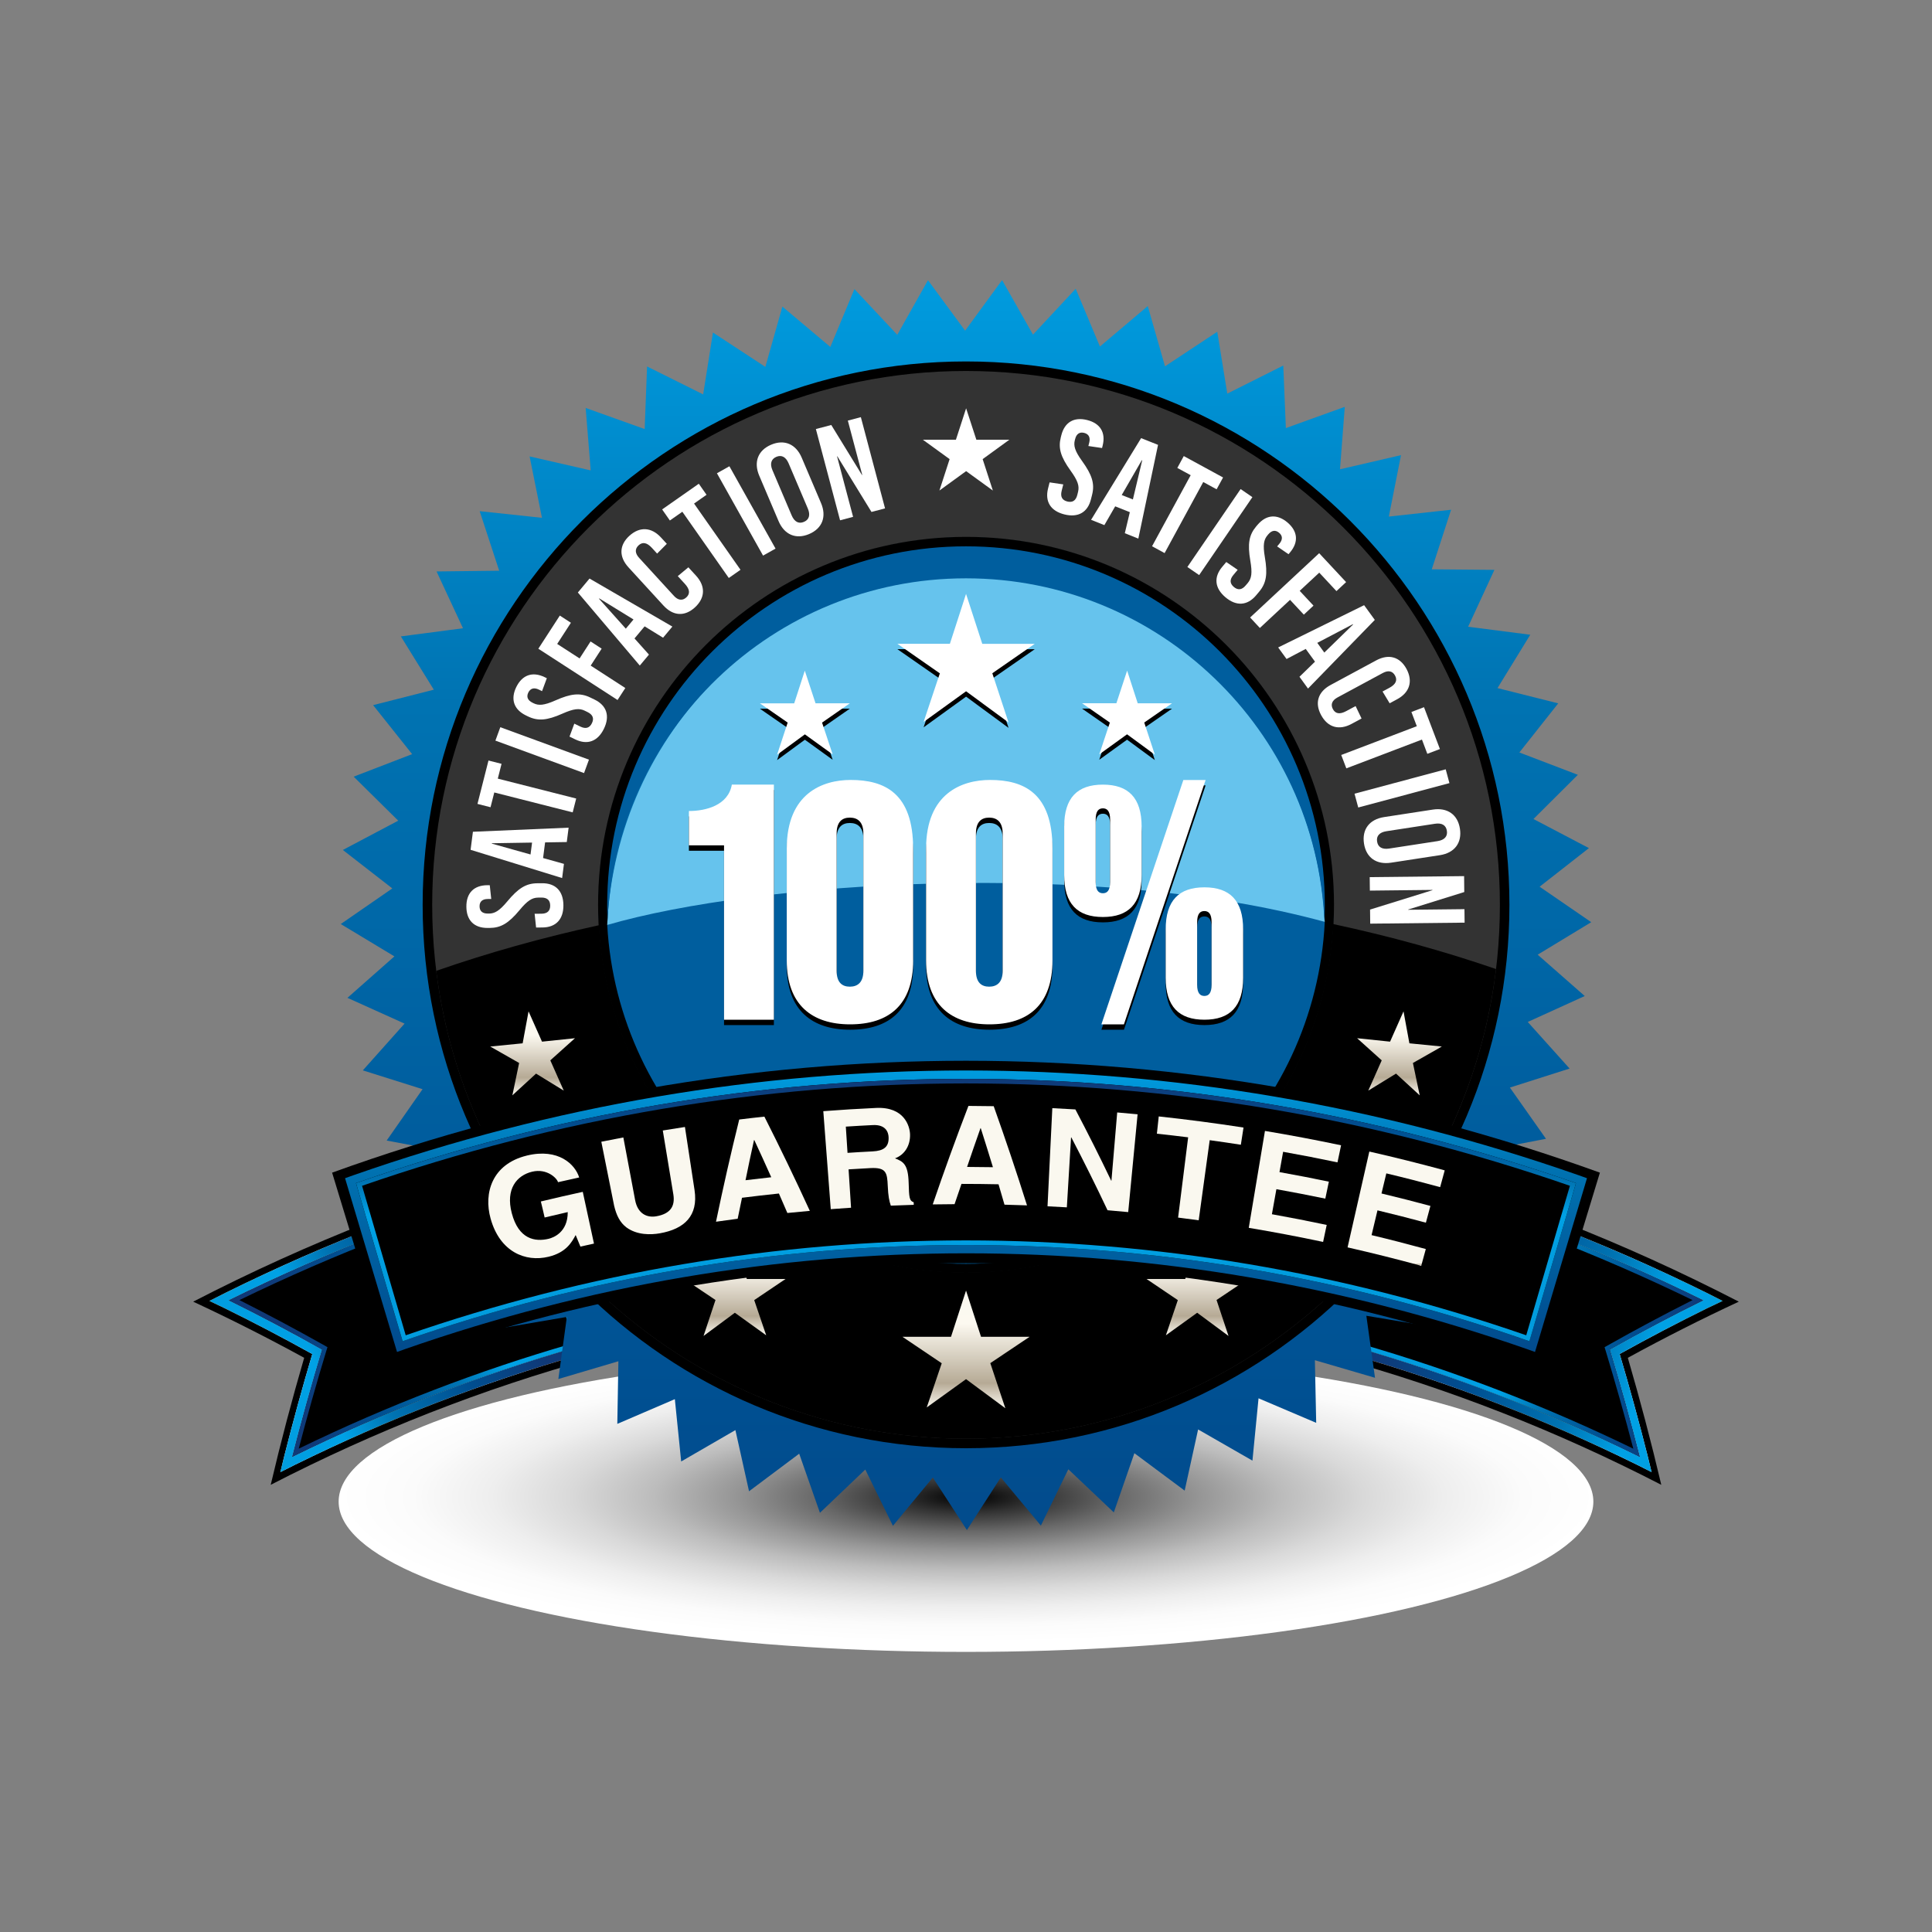 <svg xmlns="http://www.w3.org/2000/svg" xmlns:xlink="http://www.w3.org/1999/xlink" id="Layer_1" x="0px" y="0px" viewBox="0 0 5000 5000" style="enable-background:new 0 0 5000 5000;" xml:space="preserve"><rect x="0" y="0" width="5000" height="5000" fill="#808080" stroke="none"/><style type="text/css">	.st0{fill:url(#Shadow_1_);}	.st1{fill:url(#XMLID_2_);}	.st2{fill:url(#XMLID_3_);}	.st3{fill:url(#XMLID_4_);}	.st4{fill:url(#XMLID_5_);}	.st5{fill:url(#XMLID_6_);}	.st6{fill:url(#XMLID_7_);}	.st7{fill:url(#XMLID_8_);}	.st8{fill:#333333;}	.st9{fill:#FFFFFF;}	.st10{fill:url(#SVGID_1_);}	.st11{fill:#66C3ED;}	.st12{fill:#005E9E;}	.st13{fill:url(#XMLID_9_);}	.st14{fill:url(#XMLID_10_);}	.st15{fill:url(#XMLID_11_);}	.st16{fill:url(#XMLID_12_);}	.st17{fill:url(#XMLID_13_);}	.st18{fill:url(#XMLID_14_);}	.st19{fill:url(#XMLID_15_);}	.st20{fill:url(#SVGID_2_);}	.st21{fill:url(#SVGID_3_);}	.st22{fill:url(#SVGID_4_);}	.st23{fill:url(#SVGID_5_);}	.st24{fill:url(#SVGID_6_);}	.st25{fill:url(#SVGID_7_);}	.st26{fill:url(#SVGID_8_);}	.st27{fill:url(#SVGID_9_);}	.st28{fill:url(#SVGID_10_);}</style><g id="_x30_1">	<g>					<radialGradient id="Shadow_1_" cx="2543.746" cy="32800.734" r="714.773" gradientTransform="matrix(2.282 0 0 0.526 -3300.377 -13379.033)" gradientUnits="userSpaceOnUse">			<stop offset="0" style="stop-color:#000000"></stop>			<stop offset="0.107" style="stop-color:#323232"></stop>			<stop offset="0.237" style="stop-color:#686868"></stop>			<stop offset="0.369" style="stop-color:#969696"></stop>			<stop offset="0.499" style="stop-color:#BCBCBC"></stop>			<stop offset="0.629" style="stop-color:#D9D9D9"></stop>			<stop offset="0.756" style="stop-color:#EEEEEE"></stop>			<stop offset="0.881" style="stop-color:#FBFBFB"></stop>			<stop offset="1" style="stop-color:#FFFFFF"></stop>		</radialGradient>		<ellipse id="Shadow" class="st0" cx="2500" cy="3886.2" rx="1623.6" ry="388.9"></ellipse>		<g id="Ribbon_Bottom_7_">			<g id="LEFT_LOW_RIBBON_1_">				<path id="XMLID_2934_" d="M700.6,3842.7c270-139.3,549.1-248.7,838-328.3c-37-169.7-73.9-339.5-110.9-509.2     c-319.7,88-629,209.2-927.7,363.5c97.1,45.2,192.8,93.6,287.2,145.3C755.5,3622.7,726.6,3732.1,700.6,3842.7z"></path>									<linearGradient id="XMLID_2_" gradientUnits="userSpaceOnUse" x1="4201.655" y1="3418.71" x2="5178.262" y2="3418.71" gradientTransform="matrix(-1 0 0 1 5720.145 0)">					<stop offset="0" style="stop-color:#F89923"></stop>					<stop offset="0.25" style="stop-color:#FFFFFF"></stop>					<stop offset="0.5" style="stop-color:#F89923"></stop>					<stop offset="0.75" style="stop-color:#FFFFFF"></stop>					<stop offset="1" style="stop-color:#F89923"></stop>				</linearGradient>				<path id="XMLID_2931_" class="st1" d="M592,3365.2c260.6-128.5,528.7-232.1,804.9-310.8c32.5,143.8,64.9,287.5,97.4,431.3     c-253.3,72.3-499,167.2-738.2,285c23.8-93.4,49.6-185.9,77.4-277.9C753.8,3448,673.5,3405.5,592,3365.2L592,3365.2z      M541.9,3366.8c15.6,7.4,23.4,11.1,39,18.6c76.7,37.6,152.4,77.2,227.3,118.8c-25.7,86.7-49.6,173.8-71.9,261.7     c-4.4,17.6-6.5,26.4-10.7,44c15.3-7.9,23-11.7,38.4-19.4c238.1-117.2,482.7-211.7,734.9-283.7c7.8-2.2,11.7-3.3,19.6-5.4     c-1.9-8.4-2.8-12.6-4.7-21c-31.9-143.9-63.7-287.8-95.6-431.7c-1.9-8.4-2.8-12.6-4.7-21c-8.6,2.4-12.9,3.5-21.5,5.9     c-277.3,79-546.5,183-808.1,312C567.1,3353.9,558.7,3358.2,541.9,3366.8L541.9,3366.8z"></path>				<linearGradient id="XMLID_3_" gradientUnits="userSpaceOnUse" x1="1401.776" y1="3275.662" x2="598.702" y2="3595.039">					<stop offset="9.158420e-02" style="stop-color:#103977"></stop>					<stop offset="0.339" style="stop-color:#004F91"></stop>					<stop offset="0.577" style="stop-color:#0073B2"></stop>					<stop offset="0.74" style="stop-color:#00A1E5"></stop>					<stop offset="1" style="stop-color:#019CDE"></stop>				</linearGradient>				<path id="XMLID_2928_" class="st2" d="M592,3365.2c260.6-128.5,528.7-232.1,804.9-310.8c32.5,143.8,64.9,287.5,97.4,431.3     c-253.3,72.3-499,167.2-738.2,285c23.8-93.4,49.6-185.9,77.4-277.9C753.8,3448,673.5,3405.5,592,3365.2L592,3365.2z      M541.9,3366.8c15.6,7.4,23.4,11.1,39,18.6c76.7,37.6,152.4,77.2,227.3,118.8c-25.7,86.7-49.6,173.8-71.9,261.7     c-4.4,17.6-6.5,26.4-10.7,44c15.3-7.9,23-11.7,38.4-19.4c238.1-117.2,482.7-211.7,734.9-283.7c7.8-2.2,11.7-3.3,19.6-5.4     c-1.9-8.4-2.8-12.6-4.7-21c-31.9-143.9-63.7-287.8-95.6-431.7c-1.9-8.4-2.8-12.6-4.7-21c-8.6,2.4-12.9,3.5-21.5,5.9     c-277.3,79-546.5,183-808.1,312C567.1,3353.9,558.7,3358.2,541.9,3366.8L541.9,3366.8z"></path>				<linearGradient id="XMLID_4_" gradientUnits="userSpaceOnUse" x1="652.724" y1="3517.06" x2="1492.828" y2="3309.927">					<stop offset="9.158420e-02" style="stop-color:#103977"></stop>					<stop offset="0.339" style="stop-color:#004F91"></stop>					<stop offset="0.577" style="stop-color:#0073B2"></stop>					<stop offset="0.74" style="stop-color:#00A1E5"></stop>					<stop offset="1" style="stop-color:#019CDE"></stop>				</linearGradient>				<path id="XMLID_2925_" class="st3" d="M619.6,3364.6c249.1-121.1,504.9-219.5,768.1-295.3c31,135.9,62,271.9,93.1,407.8     c-242.5,69.9-478.1,160.5-707.7,272c22.2-85.1,46-169.4,71.5-253.4c1.1-3.7,1.7-5.5,2.9-9.2c-3.1-1.8-4.7-2.7-7.8-4.5     C767,3441.1,693.7,3402,619.6,3364.6L619.6,3364.6z M592,3365.2c81.5,40.3,161.9,82.8,241.4,127.6     c-27.8,92-53.6,184.5-77.4,277.9c239.1-117.7,484.9-212.7,738.2-285c-32.5-143.8-64.9-287.5-97.4-431.3     C1120.7,3133.2,852.6,3236.7,592,3365.2L592,3365.2z"></path>			</g>			<g id="RIGHT_LOW_RIBBON_1_">				<path id="XMLID_2924_" d="M4299.4,3842.7c-270-139.3-549.1-248.7-838-328.3c37-169.7,73.9-339.5,110.9-509.2     c319.7,88,629,209.2,927.7,363.5c-97.1,45.2-192.8,93.6-287.2,145.3C4244.5,3622.7,4273.4,3732.1,4299.4,3842.7z"></path>				<linearGradient id="XMLID_5_" gradientUnits="userSpaceOnUse" x1="3481.511" y1="3418.71" x2="4458.118" y2="3418.71">					<stop offset="0" style="stop-color:#F89923"></stop>					<stop offset="0.25" style="stop-color:#FFFFFF"></stop>					<stop offset="0.5" style="stop-color:#F89923"></stop>					<stop offset="0.75" style="stop-color:#FFFFFF"></stop>					<stop offset="1" style="stop-color:#F89923"></stop>				</linearGradient>				<path id="XMLID_2826_" class="st4" d="M4408,3365.2c-81.5,40.3-161.9,82.8-241.4,127.6c27.8,92,53.6,184.5,77.4,277.9     c-239.1-117.7-484.9-212.7-738.2-285c32.5-143.8,64.9-287.5,97.4-431.3C3879.3,3133.2,4147.4,3236.7,4408,3365.2L4408,3365.2z      M4458.1,3366.8c-16.8-8.6-25.2-12.9-42.1-21.3c-261.6-129-530.8-233-808.1-312c-8.6-2.4-12.9-3.6-21.5-5.9     c-1.9,8.4-2.8,12.6-4.7,21c-31.9,143.9-63.7,287.8-95.6,431.7c-1.9,8.4-2.8,12.6-4.7,21c7.8,2.1,11.7,3.2,19.6,5.4     c252.2,72,496.9,166.5,734.9,283.7c15.4,7.7,23.1,11.6,38.4,19.4c-4.2-17.6-6.4-26.4-10.7-44c-22.2-87.9-46.2-175-71.9-261.7     c75-41.6,150.7-81.2,227.3-118.8C4434.7,3377.9,4442.5,3374.2,4458.1,3366.8L4458.1,3366.8z"></path>				<linearGradient id="XMLID_6_" gradientUnits="userSpaceOnUse" x1="3525.055" y1="3288.056" x2="4528.321" y2="3607.435">					<stop offset="9.158420e-02" style="stop-color:#103977"></stop>					<stop offset="0.339" style="stop-color:#004F91"></stop>					<stop offset="0.577" style="stop-color:#0073B2"></stop>					<stop offset="0.74" style="stop-color:#00A1E5"></stop>					<stop offset="1" style="stop-color:#019CDE"></stop>				</linearGradient>				<path id="XMLID_2823_" class="st5" d="M4408,3365.2c-81.5,40.3-161.9,82.8-241.4,127.6c27.8,92,53.6,184.5,77.4,277.9     c-239.1-117.7-484.9-212.7-738.2-285c32.5-143.8,64.9-287.5,97.4-431.3C3879.3,3133.2,4147.4,3236.7,4408,3365.2L4408,3365.2z      M4458.1,3366.8c-16.8-8.6-25.2-12.9-42.1-21.3c-261.6-129-530.8-233-808.1-312c-8.6-2.4-12.9-3.6-21.5-5.9     c-1.9,8.4-2.8,12.6-4.7,21c-31.9,143.9-63.7,287.8-95.6,431.7c-1.9,8.4-2.8,12.6-4.7,21c7.8,2.1,11.7,3.2,19.6,5.4     c252.2,72,496.9,166.5,734.9,283.7c15.4,7.7,23.1,11.6,38.4,19.4c-4.2-17.6-6.4-26.4-10.7-44c-22.2-87.9-46.2-175-71.9-261.7     c75-41.6,150.7-81.2,227.3-118.8C4434.7,3377.9,4442.5,3374.2,4458.1,3366.8L4458.1,3366.8z"></path>				<linearGradient id="XMLID_7_" gradientUnits="userSpaceOnUse" x1="4432.422" y1="3541.64" x2="3750.273" y2="3368.644">					<stop offset="9.158420e-02" style="stop-color:#103977"></stop>					<stop offset="0.339" style="stop-color:#004F91"></stop>					<stop offset="0.577" style="stop-color:#0073B2"></stop>					<stop offset="0.74" style="stop-color:#00A1E5"></stop>					<stop offset="1" style="stop-color:#019CDE"></stop>				</linearGradient>				<path id="XMLID_2720_" class="st6" d="M4380.4,3364.6c-74.2,37.4-147.4,76.5-220,117.5c-3.1,1.8-4.7,2.7-7.8,4.5     c1.1,3.7,1.7,5.5,2.9,9.2c25.4,83.9,49.2,168.3,71.5,253.4c-229.6-111.5-465.2-202.1-707.7-272c31-135.9,62-271.9,93.1-407.8     C3875.5,3145.2,4131.3,3243.5,4380.4,3364.6L4380.4,3364.6z M4408,3365.2c-260.6-128.5-528.7-232.1-804.9-310.8     c-32.5,143.8-64.9,287.5-97.4,431.3c253.3,72.3,499,167.2,738.2,285c-23.8-93.4-49.6-185.9-77.4-277.9     C4246.2,3448,4326.5,3405.5,4408,3365.2L4408,3365.2z"></path>			</g>		</g>		<g id="Badge_8_">			<g>				<linearGradient id="XMLID_8_" gradientUnits="userSpaceOnUse" x1="2500" y1="6239.585" x2="2500" y2="-1415.873">					<stop offset="9.158420e-02" style="stop-color:#103977"></stop>					<stop offset="0.339" style="stop-color:#004F91"></stop>					<stop offset="0.577" style="stop-color:#0073B2"></stop>					<stop offset="0.74" style="stop-color:#00A1E5"></stop>					<stop offset="1" style="stop-color:#019CDE"></stop>				</linearGradient>				<polygon id="XMLID_3030_" class="st7" points="2590.1,3823.5 2502.3,3959.8 2414.1,3823.8 2310.9,3948.8 2239.4,3803.2      2122,3915.1 2068.3,3762.2 1938.5,3859.4 1903.2,3701.1 1762.9,3782.3 1746.5,3621 1597.6,3685 1600.4,3522.9 1445,3568.9      1467,3408.2 1307.1,3435.5 1348,3278.6 1186.1,3286.7 1245.2,3135.8 1083.5,3124.7 1160,2981.8 1000.7,2951.7 1093.6,2818.8      939,2770.1 1047,2649.1 899.2,2582.4 1020.7,2475.1 881.9,2391.4 1015.3,2299.2 887.3,2199.7 1030.6,2123.9 915.3,2010      1066.6,1951.7 965.6,1824.9 1122.7,1784.9 1037.4,1647 1198.2,1625.9 1129.8,1478.9 1291.9,1477 1241.4,1322.9 1402.6,1340.1      1370.6,1181.2 1528.7,1217.4 1515.7,1055.8 1668.4,1110.4 1674.6,948.4 1819.8,1020.7 1845.1,860.6 1980.7,949.5 2024.8,793.5      2148.9,897.9 2211.2,748.2 2322.1,866.5 2401.6,725.2 2497.7,855.8 2593.4,724.9 2673.4,866 2783.9,747.3 2846.6,896.8      2970.4,792.1 3015,948 3150.3,858.6 3176.2,1018.7 3321.1,946 3327.8,1107.9 3480.3,1052.9 3467.9,1214.5 3625.8,1177.9      3594.3,1336.9 3755.4,1319.2 3705.4,1473.4 3867.5,1474.8 3799.5,1622 3960.3,1642.7 3875.5,1780.8 4032.7,1820.3      3932.1,1947.4 4083.5,2005.2 3968.6,2119.6 4112.1,2194.9 3984.5,2294.8 4118.1,2386.6 3979.5,2470.7 4101.3,2577.7      3953.8,2644.8 4062.1,2765.4 3907.6,2814.6 4001,2947.2 3841.8,2977.8 3918.7,3120.5 3757,3132 3816.6,3282.8 3654.6,3275.2      3696,3431.9 3536.1,3405.2 3558.5,3565.7 3402.9,3520.2 3406.3,3682.3 3257.1,3618.8 3241.3,3780.1 3100.7,3699.4      3065.9,3857.7 2935.8,3760.9 2882.5,3914 2764.8,3802.5 2693.8,3948.2     "></polygon>				<g id="XMLID_3029_">					<path d="M2500.1,3748c-775.4,0-1406.3-630.8-1406.3-1406.3c0-775.4,630.8-1406.3,1406.3-1406.3s1406.3,630.8,1406.3,1406.3      C3906.3,3117.2,3275.5,3748,2500.1,3748z M2500.1,963.1c-760.2,0-1378.7,618.5-1378.7,1378.7s618.5,1378.7,1378.7,1378.7      s1378.7-618.5,1378.7-1378.7S3260.3,963.1,2500.1,963.1z"></path>				</g>				<path class="st8" d="M2500.1,3723.3c-761.8,0-1381.6-619.8-1381.6-1381.6c0-761.8,619.8-1381.6,1381.6-1381.6     c761.8,0,1381.6,619.8,1381.6,1381.6C3881.7,3103.6,3261.9,3723.3,2500.1,3723.3z M2500.1,1390.6     c-524.5,0-951.1,426.7-951.1,951.1s426.7,951.1,951.1,951.1s951.1-426.7,951.1-951.1S3024.5,1390.6,2500.1,1390.6z"></path>				<polygon class="st9" points="2500.3,1056.7 2526.8,1138 2612.2,1138 2543.1,1188.2 2569.5,1269.5 2500.3,1219.3 2431.2,1269.5      2457.6,1188.2 2388.4,1138 2473.9,1138     "></polygon>				<linearGradient id="SVGID_1_" gradientUnits="userSpaceOnUse" x1="2500.34" y1="3725.503" x2="2500.34" y2="2274.006">					<stop offset="6.188120e-02" style="stop-color:#000000"></stop>					<stop offset="1" style="stop-color:#000000"></stop>				</linearGradient>				<path class="st10" d="M3871.7,2507.9c-132.4-45.6-273.5-84.7-421.7-116.5c-25.9,501.5-442,901.5-949.9,901.5     c-506.8,0-922.3-398.5-949.7-898.5c-148.2,32.4-289.2,72-421.4,118.2c84.4,681.5,667.1,1210.8,1371.1,1210.8     C3205.7,3723.3,3789.3,3191.7,3871.7,2507.9z"></path>				<path id="XMLID_3026_" d="M2500.1,3294c-525.1,0-952.3-427.2-952.3-952.3c0-525.1,427.2-952.3,952.3-952.3     c525.1,0,952.3,427.2,952.3,952.3C3452.3,2866.8,3025.2,3294,2500.1,3294z M2500.1,1416.1c-510.4,0-925.6,415.2-925.6,925.6     c0,510.4,415.2,925.6,925.6,925.6c510.4,0,925.6-415.2,925.6-925.6C3425.7,1831.3,3010.5,1416.1,2500.1,1416.1z"></path>				<g>					<g id="XMLID_3023_">						<path id="XMLID_3025_" class="st11" d="M3428.5,2385.8c0,0.7-1856.9,11.1-1857.1,8c23.2-498.5,424.1-903.1,928.3-903.1       C3004,1490.8,3405.3,1887.4,3428.5,2385.8z"></path>						<path id="XMLID_3024_" class="st12" d="M3428.5,2385.8c-24.1,491.7-431.1,885.1-928.7,885.1c-495.3,0-900.9-388.6-928.3-877.1       C1957.6,2281.4,2832.6,2222.8,3428.5,2385.8z"></path>					</g>					<path id="XMLID_3022_" class="st12" d="M3428.6,2342.4c0,13.8-0.2,27.7-1.1,41.5c-21.3-493.7-428.5-887.2-927.6-887.2      c-498.9,0-906.1,393.6-927.6,887.2c-0.7-13.8-0.9-27.7-0.9-41.5c0-512.8,415.7-928.5,928.5-928.5      C3012.9,1413.9,3428.6,1829.6,3428.6,2342.4z"></path>				</g>				<g id="star_02_12_">					<linearGradient id="XMLID_9_" gradientUnits="userSpaceOnUse" x1="2500.076" y1="3644.498" x2="2500.076" y2="3339.995">						<stop offset="0" style="stop-color:#FAF8EF"></stop>						<stop offset="0.138" style="stop-color:#CFC6B6"></stop>						<stop offset="0.213" style="stop-color:#B6AA95"></stop>						<stop offset="0.363" style="stop-color:#CBC2B1"></stop>						<stop offset="0.719" style="stop-color:#FCF9F0"></stop>						<stop offset="1" style="stop-color:#FAF8EF"></stop>					</linearGradient>					<polygon id="XMLID_3021_" class="st13" points="2500.1,3340 2538.9,3459.6 2664.6,3459.6 2562.9,3527.8 2601.8,3644.5       2500.1,3569.2 2398.4,3642.4 2437.2,3528.1 2335.5,3459.6 2461.2,3459.6      "></polygon>					<linearGradient id="XMLID_10_" gradientUnits="userSpaceOnUse" x1="3098.334" y1="3457.423" x2="3098.334" y2="3214.741">						<stop offset="0" style="stop-color:#FAF8EF"></stop>						<stop offset="0.138" style="stop-color:#CFC6B6"></stop>						<stop offset="0.213" style="stop-color:#B6AA95"></stop>						<stop offset="0.363" style="stop-color:#CBC2B1"></stop>						<stop offset="0.719" style="stop-color:#FCF9F0"></stop>						<stop offset="1" style="stop-color:#FAF8EF"></stop>					</linearGradient>					<polygon id="XMLID_3020_" class="st14" points="3098.3,3214.7 3129.3,3310 3229.5,3310 3148.4,3364.4 3179.4,3457.4       3098.3,3397.4 3017.3,3455.7 3048.2,3364.7 2967.2,3310 3067.4,3310      "></polygon>											<linearGradient id="XMLID_11_" gradientUnits="userSpaceOnUse" x1="5568.708" y1="3457.423" x2="5568.708" y2="3214.741" gradientTransform="matrix(-1 0 0 1 7470.527 0)">						<stop offset="0" style="stop-color:#FAF8EF"></stop>						<stop offset="0.138" style="stop-color:#CFC6B6"></stop>						<stop offset="0.213" style="stop-color:#B6AA95"></stop>						<stop offset="0.363" style="stop-color:#CBC2B1"></stop>						<stop offset="0.719" style="stop-color:#FCF9F0"></stop>						<stop offset="1" style="stop-color:#FAF8EF"></stop>					</linearGradient>					<polygon id="XMLID_3019_" class="st15" points="1901.8,3214.7 1870.9,3310 1770.7,3310 1851.7,3364.4 1820.8,3457.4       1901.8,3397.4 1982.9,3455.7 1951.9,3364.7 2033,3310 1932.8,3310      "></polygon>					<linearGradient id="XMLID_12_" gradientUnits="userSpaceOnUse" x1="3621.832" y1="2834.736" x2="3621.832" y2="2617.412">						<stop offset="0" style="stop-color:#FAF8EF"></stop>						<stop offset="0.138" style="stop-color:#CFC6B6"></stop>						<stop offset="0.213" style="stop-color:#B6AA95"></stop>						<stop offset="0.363" style="stop-color:#CBC2B1"></stop>						<stop offset="0.719" style="stop-color:#FCF9F0"></stop>						<stop offset="1" style="stop-color:#FAF8EF"></stop>					</linearGradient>					<polygon id="XMLID_3018_" class="st16" points="3512.2,2686.9 3597.5,2695.8 3632.3,2617.4 3647.5,2700.1 3731.5,2708.4       3656.6,2751 3674.2,2834.7 3612.9,2778.5 3541.1,2822.5 3575.9,2744.2      "></polygon>					<linearGradient id="XMLID_13_" gradientUnits="userSpaceOnUse" x1="1378.32" y1="2834.736" x2="1378.32" y2="2617.412">						<stop offset="0" style="stop-color:#FAF8EF"></stop>						<stop offset="0.138" style="stop-color:#CFC6B6"></stop>						<stop offset="0.213" style="stop-color:#B6AA95"></stop>						<stop offset="0.363" style="stop-color:#CBC2B1"></stop>						<stop offset="0.719" style="stop-color:#FCF9F0"></stop>						<stop offset="1" style="stop-color:#FAF8EF"></stop>					</linearGradient>					<polygon id="XMLID_3017_" class="st17" points="1488,2686.9 1402.7,2695.8 1367.9,2617.4 1352.6,2700.1 1268.7,2708.4       1343.5,2751 1326,2834.7 1387.3,2778.5 1459,2822.5 1424.2,2744.2      "></polygon>				</g>				<g>					<path d="M2500.1,1550.9l42,129.2h135.9l-109.9,76.2l42,127.4l-109.9-80.8l-109.9,79.4l42-125.8l-109.9-76.5h135.9      L2500.1,1550.9z M2917,1749.5l27.4,84.5h88.8l-71.9,49.8l27.4,83.3l-71.9-52.8l-71.9,51.9l27.4-82.3l-71.9-50h88.8L2917,1749.5      z M2110.6,1834h88.8l-71.9,50l27.4,82.3l-71.9-51.9l-71.9,52.8l27.4-83.3l-71.9-49.8h88.8l27.4-84.5L2110.6,1834z"></path>					<path class="st9" d="M2500.1,1537l42,129.2h135.9l-109.9,76.2l42,127.4l-109.9-80.8l-109.9,79.4l42-125.8l-109.9-76.5h135.9      L2500.1,1537z M2917,1735.6l27.4,84.5h88.8l-71.9,49.8l27.4,83.3l-71.9-52.8l-71.9,51.9l27.4-82.3l-71.9-50h88.8L2917,1735.6z       M2110.6,1820.1h88.8l-71.9,50l27.4,82.3l-71.9-51.9l-71.9,52.8l27.4-83.3l-71.9-49.8h88.8l27.4-84.5L2110.6,1820.1z"></path>				</g>				<g>					<path id="XMLID_2966_" d="M1782.9,2112.8c43.5,0,101.8-14.5,111.1-68.4h108.8v608.5h-129v-451.2h-90.9V2112.8z M2363.3,2499.1      c0,116.2-63.7,165.8-163.2,165.8c-97.9,0-164-49.6-164-165.8v-288.9c0-143.6,93.2-177.8,165.5-177.8      c87.8,0,161.6,34.2,161.6,177.8V2499.1z M2234.4,2170.9c0-29.9-14.8-41-35-41c-20.2,0-34.2,11.1-34.2,41v355.5      c0,29.9,14,41,34.2,41c20.2,0,35-11.1,35-41V2170.9z M2723.8,2499.1c0,116.2-63.7,165.8-163.2,165.8      c-97.9,0-163.9-49.6-163.9-165.8v-288.9c0-143.6,93.2-177.8,165.5-177.8c87.8,0,161.6,34.2,161.6,177.8V2499.1z M2594.9,2170.9      c0-29.9-14.8-41-35-41c-20.2,0-34.2,11.1-34.2,41v355.5c0,29.9,14,41,34.2,41c20.2,0,35-11.1,35-41V2170.9z M2754.1,2153      c0-74.4,34.2-108.5,100.2-108.5c66,0,100.2,34.2,100.2,108.5v125.6c0,74.4-34.2,108.5-100.2,108.5      c-66,0-100.2-34.2-100.2-108.5V2153z M2873,2135c0-22.2-7.8-29.1-18.7-29.1c-10.9,0-18.7,6.8-18.7,29.1v161.5      c0,22.2,7.8,29.1,18.7,29.1c10.9,0,18.7-6.8,18.7-29.1V2135z M3120.1,2032.5l-211.3,632.4h-58.3l212.1-632.4H3120.1z       M3016.8,2418.8c0-74.3,34.2-108.5,100.2-108.5c66,0,100.2,34.2,100.2,108.5v125.6c0,74.3-34.2,108.5-100.2,108.5      c-66,0-100.2-34.2-100.2-108.5V2418.8z M3135.6,2400.8c0-22.2-7.8-29.1-18.7-29.1c-10.9,0-18.7,6.8-18.7,29.1v161.5      c0,22.2,7.8,29.1,18.7,29.1c10.9,0,18.7-6.8,18.7-29.1V2400.8z"></path>					<path id="XMLID_2936_" class="st9" d="M1782.9,2098.9c43.5,0,101.8-14.5,111.1-68.4h108.8V2639h-129v-451.2h-90.9V2098.9z       M2363.3,2485.2c0,116.2-63.7,165.8-163.2,165.8c-97.9,0-164-49.6-164-165.8v-288.9c0-143.6,93.2-177.8,165.5-177.8      c87.8,0,161.6,34.2,161.6,177.8V2485.2z M2234.4,2157c0-29.9-14.8-41-35-41c-20.2,0-34.2,11.1-34.2,41v355.5      c0,29.9,14,41,34.2,41c20.2,0,35-11.1,35-41V2157z M2723.8,2485.2c0,116.2-63.7,165.8-163.2,165.8      c-97.9,0-163.9-49.6-163.9-165.8v-288.9c0-143.6,93.2-177.8,165.5-177.8c87.8,0,161.6,34.2,161.6,177.8V2485.2z M2594.9,2157      c0-29.9-14.8-41-35-41c-20.2,0-34.2,11.1-34.2,41v355.5c0,29.9,14,41,34.2,41c20.2,0,35-11.1,35-41V2157z M2754.1,2139.1      c0-74.4,34.2-108.5,100.2-108.5c66,0,100.2,34.2,100.2,108.5v125.6c0,74.4-34.2,108.5-100.2,108.5      c-66,0-100.2-34.2-100.2-108.5V2139.1z M2873,2121.1c0-22.2-7.8-29.1-18.7-29.1c-10.9,0-18.7,6.8-18.7,29.1v161.5      c0,22.2,7.8,29.1,18.7,29.1c10.9,0,18.7-6.8,18.7-29.1V2121.1z M3120.1,2018.6L2908.7,2651h-58.3l212.1-632.4H3120.1z       M3016.8,2404.9c0-74.3,34.2-108.5,100.2-108.5c66,0,100.2,34.2,100.2,108.5v125.6c0,74.3-34.2,108.5-100.2,108.5      c-66,0-100.2-34.2-100.2-108.5V2404.9z M3135.6,2386.9c0-22.2-7.8-29.1-18.7-29.1c-10.9,0-18.7,6.8-18.7,29.1v161.5      c0,22.2,7.8,29.1,18.7,29.1c10.9,0,18.7-6.8,18.7-29.1V2386.9z"></path>				</g>			</g>			<g>				<path class="st9" d="M1261.2,2290.9l6.3,0l3.8,35.6l-9.1,0.1c-14,0.1-21.2,6.8-21.1,19c0.1,12.2,7.5,18.8,21.4,18.7l3.1,0     c14.3-0.1,26.5-6.5,47.2-31.4c28.3-34.1,48.5-46.8,77.8-47l12.2-0.1c34.9-0.3,55,20.1,55.3,56.8c0.3,36.6-19.4,57.4-54.3,57.7     l-16.4,0.1l-3.8-35.6l17.4-0.1c15.4-0.1,23-7.2,22.9-21.1c-0.1-14-7.8-20.9-23.2-20.7l-8,0.1c-15.4,0.1-27.5,7.5-48.2,32.5     c-28.3,34.1-48.5,45.8-77.1,46l-5.2,0c-34.9,0.3-54.9-19.4-55.2-54.7C1206.6,2311.2,1226.3,2291.2,1261.2,2290.9z"></path>				<path class="st9" d="M1466.8,2179.2l-56.1,0.9l-5.2,40.5l54,15.1l-4.7,36.7l-236.9-73.1l6-46.7l247.7-10.6L1466.8,2179.2z      M1373,2211.4l4-30.8l-104,1.7l-0.1,1L1373,2211.4z"></path>				<path class="st9" d="M1288.3,2015.1l202.9,51.5l-9.1,35.8l-202.9-51.5l-9.7,38.2l-33.8-8.6l28.5-112.3l33.8,8.6L1288.3,2015.1z"></path>				<path class="st9" d="M1511.5,2000.7l-229.4-84l12.7-34.7l229.4,84L1511.5,2000.7z"></path>				<path class="st9" d="M1409.6,1752.5l5.6,2.7l-12.4,33.5l-8.2-4c-12.6-6.1-22-3.3-27.4,7.7c-5.3,11-1.6,20.1,10.9,26.2l2.8,1.4     c12.9,6.3,26.6,5.9,56.2-7.2c40.5-18,64.2-20.4,90.6-7.6l11,5.3c31.4,15.2,40.3,42.4,24.3,75.4c-16,33-42.9,42.8-74.3,27.6     l-14.8-7.2l12.4-33.5l15.7,7.6c13.8,6.7,23.8,3.8,29.9-8.8c6.1-12.5,2.2-22.2-11.6-28.9l-7.2-3.5c-13.8-6.7-28-5.4-57.6,7.7     c-40.5,18-63.7,19.5-89.5,7l-4.7-2.3c-31.4-15.2-40.6-41.8-25.2-73.5C1351.6,1746.5,1378.2,1737.3,1409.6,1752.5z"></path>				<path class="st9" d="M1442,1666.5l58,37.5l28.4-43.9l28.7,18.6l-28.4,43.9l89.6,58l-20.1,31l-205-132.7l55.6-85.8l28.7,18.6     L1442,1666.5z"></path>				<path class="st9" d="M1716,1650.4l-47.7-29.4l-26.2,31.3l37.4,41.8l-23.7,28.4l-160.3-189.1l30.2-36.1l214.4,124.3L1716,1650.4z      M1619.6,1627l19.9-23.8l-88.6-54.5l-0.7,0.8L1619.6,1627z"></path>				<path class="st9" d="M1710.8,1391.2l14.9,16.2l-25.1,25.3l-13.4-14.7c-13.2-14.4-24.5-15.9-34.5-6.7c-10,9.2-9.5,20.6,1.3,32.4     l90,98.3c10.8,11.8,22.1,13.3,32.2,4.1c10-9.2,9.5-20.6-3.7-35l-18.4-20.1l27.4-22.8l19.8,21.6c25,27.3,23.9,57.6-2.8,82.1     c-26.5,24.3-56.5,22.5-81.5-4.8l-90.5-98.8c-25-27.3-24.2-57.4,2.3-81.6C1655.5,1362.4,1685.8,1363.9,1710.8,1391.2z"></path>				<path class="st9" d="M1796.2,1303.2l120.2,171.4l-30.3,21.2l-120.2-171.4l-32.3,22.6l-20-28.6l94.9-66.5l20,28.6L1796.2,1303.2z     "></path>				<path class="st9" d="M1974.8,1437.9l-119.4-213.1l32.3-18.1l119.4,213.1L1974.8,1437.9z"></path>				<path class="st9" d="M2074.8,1184.4l50,117.5c15,35.3,3.3,65.7-30.8,80.2c-34,14.5-64.1,1.8-79.1-33.5l-50-117.5     c-15-35.3-3.3-65.7,30.8-80.2C2029.7,1136.4,2059.8,1149.1,2074.8,1184.4z M1999.1,1216.9l49.7,116.9     c7.1,16.7,18.3,22.6,31.8,16.8c13.5-5.7,17.1-17.9,10-34.6l-49.7-116.9c-7.1-16.7-18.3-22.5-31.8-16.8     C1995.6,1188.1,1992,1200.3,1999.1,1216.9z"></path>				<path class="st9" d="M2255.4,1324.9l-88.4-144l-0.7,0.2l41.5,156.5l-33.7,8.9l-62.6-236.1l39.8-10.6l79.5,129.5l0.7-0.2     l-37.3-140.6l33.7-8.9l62.6,236.1L2255.4,1324.9z"></path>				<path class="st9" d="M2853.6,1153.4l-1.5,6.1l-35.4-5.2l2.2-8.8c3.4-13.5-1.3-22.2-13.1-25.2c-11.8-3-20.1,2.6-23.4,16.1l-0.8,3     c-3.5,13.9-0.3,27.3,18.7,53.6c25.9,35.9,33.2,58.6,26.1,87.1l-3,11.9c-8.4,33.9-33.2,48.2-68.8,39.3     c-35.6-8.9-50.7-33.1-42.3-67l4-15.9l35.4,5.2l-4.2,16.9c-3.7,14.9,1.2,24,14.7,27.4c13.5,3.4,22.2-2.4,25.9-17.3l1.9-7.8     c3.7-14.9-0.4-28.5-19.4-54.8c-25.9-36-32.2-58.4-25.3-86.1l1.3-5.1c8.4-33.9,32.5-48.3,66.7-39.8     C2847.6,1095.5,2862.1,1119.6,2853.6,1153.4z"></path>				<path class="st9" d="M2911,1380l13-54.5l-37.9-15.1l-28,48.6l-34.4-13.7l129.5-211.4l43.8,17.4l-51,242.6L2911,1380z      M2903,1281.1l28.9,11.5l24.1-101.2l-1-0.4L2903,1281.1z"></path>				<path class="st9" d="M3114,1247.5l-100,183.9l-32.5-17.7l100-183.9l-34.6-18.8l16.7-30.7l101.7,55.4l-16.7,30.6L3114,1247.5z"></path>				<path class="st9" d="M3072.9,1467.4l137.8-201.7l30.5,20.9l-137.8,201.7L3072.9,1467.4z"></path>				<path class="st9" d="M3338.7,1429.5l-4,4.8l-29.5-20.2l5.8-6.9c9-10.7,8.6-20.6-0.7-28.4c-9.3-7.9-19.1-6.5-28.1,4.2l-2,2.4     c-9.2,11-12.3,24.3-6.8,56.3c7.5,43.7,4.1,67.3-14.8,89.7l-7.9,9.4c-22.5,26.7-51,28.7-79.1,5.1c-28-23.6-31-52-8.6-78.8     l10.6-12.6l29.5,20.2L3192,1488c-9.9,11.8-9.5,22.1,1.2,31.1c10.7,9,21,7.6,30.8-4.2l5.2-6.1c9.9-11.8,12.1-25.8,6.6-57.8     c-7.5-43.7-3.3-66.6,15.1-88.5l3.4-4c22.5-26.7,50.5-29.1,77.5-6.5C3358.7,1374.8,3361.2,1402.8,3338.7,1429.5z"></path>				<path class="st9" d="M3414.2,1482l-50.6,47.1l35.7,38.3l-25,23.3l-35.7-38.3l-78.1,72.8l-25.2-27.1l178.7-166.4l69.7,74.8     l-25,23.3L3414.2,1482z"></path>				<path class="st9" d="M3363,1751.5l40.2-39.1l-24-33l-49.6,26.1l-21.7-29.9l222.4-109.4l27.7,38.1L3385.1,1782L3363,1751.5z      M3409.1,1663.7l18.2,25.1l74.5-72.6l-0.6-0.8L3409.1,1663.7z"></path>				<path class="st9" d="M3615.7,1809.7l-19.3,10.4l-18.4-30.5l17.5-9.4c17.2-9.3,21.4-19.9,14.9-31.8c-6.5-12-17.6-14.3-31.7-6.7     l-117.3,63.3c-14.1,7.6-18.3,18.2-11.9,30.2c6.5,12,17.6,14.3,34.8,5l24-12.9l15.4,32.2l-25.8,13.9     c-32.6,17.6-61.7,9.1-78.9-22.8c-17.1-31.6-8-60.3,24.6-77.9l117.9-63.6c32.6-17.6,61.5-9.4,78.6,22.2     C3657.1,1763.2,3648.2,1792.2,3615.7,1809.7z"></path>				<path class="st9" d="M3680,1914l-195.7,74.5l-13.2-34.6l195.6-74.5l-14-36.8l32.6-12.4l41.2,108.3l-32.6,12.4L3680,1914z"></path>				<path class="st9" d="M3505.5,2054.1l236-63.1l9.6,35.7l-236,63.1L3505.5,2054.1z"></path>				<path class="st9" d="M3726.3,2213.2l-126.2,19.4c-37.9,5.8-64.5-13-70.1-49.6c-5.6-36.6,14-62.5,52-68.4l126.2-19.4     c37.9-5.8,64.5,13,70.1,49.6C3783.9,2181.4,3764.3,2207.4,3726.3,2213.2z M3713.5,2131.9l-125.5,19.3     c-17.9,2.8-26.4,12.2-24.1,26.7c2.2,14.5,13.1,20.9,31,18.2l125.5-19.3c17.9-2.8,26.4-12.2,24.1-26.7     C3742.3,2135.5,3731.4,2129.1,3713.5,2131.9z"></path>				<path class="st9" d="M3545.7,2354l161.4-50.2l0-0.7l-161.9,1.8l-0.4-34.9l244.3-2.6l0.4,41.2l-145,45.2l0,0.7l145.5-1.6     l0.4,34.9l-244.3,2.6L3545.7,2354z"></path>			</g>		</g>		<g id="Ribbon_Top_8_">			<g id="top_ribbon_6_">				<path id="XMLID_2719_" d="M3989.2,3531.7c-968.8-350.1-2009.6-350.1-2978.4,0c-50.4-165.6-100.9-331.2-151.3-496.9     c1066.5-386.1,2214.6-386.1,3281,0C4090.1,3200.5,4039.6,3366.1,3989.2,3531.7z"></path>				<linearGradient id="XMLID_14_" gradientUnits="userSpaceOnUse" x1="2499.999" y1="4012.56" x2="2499.999" y2="2288.128">					<stop offset="9.158420e-02" style="stop-color:#103977"></stop>					<stop offset="0.339" style="stop-color:#004F91"></stop>					<stop offset="0.577" style="stop-color:#0073B2"></stop>					<stop offset="0.74" style="stop-color:#00A1E5"></stop>					<stop offset="1" style="stop-color:#019CDE"></stop>				</linearGradient>				<path id="XMLID_2716_" class="st18" d="M4078.6,3061.8c-40.2,136.4-80.4,272.9-120.6,409.3c-950.1-332-1965.9-332-2916.1,0     c-40.2-136.4-80.4-272.9-120.6-409.3C1949.6,2702.1,3050.4,2702.1,4078.6,3061.8L4078.6,3061.8z M4107.1,3049.2     c-9-3.2-13.5-4.8-22.4-8c-1032-361.1-2137.3-361.1-3169.3,0c-9,3.2-13.5,4.8-22.4,8c2.5,8.2,3.7,12.3,6.1,20.5     c40.8,136.2,81.5,272.5,122.3,408.7c2.5,8.2,3.7,12.3,6.1,20.5c8.2-3,12.3-4.4,20.6-7.4c946.3-330.6,1957.7-330.6,2903.9,0     c8.2,2.9,12.3,4.4,20.6,7.4c2.5-8.2,3.7-12.3,6.1-20.5c40.8-136.2,81.5-272.5,122.3-408.7     C4103.4,3061.6,4104.6,3057.5,4107.1,3049.2L4107.1,3049.2z"></path>				<linearGradient id="XMLID_15_" gradientUnits="userSpaceOnUse" x1="2499.999" y1="2739.411" x2="2499.999" y2="3288.181">					<stop offset="9.158420e-02" style="stop-color:#103977"></stop>					<stop offset="0.339" style="stop-color:#004F91"></stop>					<stop offset="0.577" style="stop-color:#0073B2"></stop>					<stop offset="0.74" style="stop-color:#00A1E5"></stop>					<stop offset="1" style="stop-color:#019CDE"></stop>				</linearGradient>				<path id="XMLID_2711_" class="st19" d="M4062.9,3068.8c-37.7,129-75.3,257.9-113,386.9c-945.3-327.4-1954.6-327.4-2899.9,0     c-37.7-129-75.3-257.9-113-386.9C1955.5,2715.6,3044.5,2715.6,4062.9,3068.8L4062.9,3068.8z M4078.6,3061.8     c-1028.2-359.7-2129-359.7-3157.2,0c40.2,136.4,80.4,272.9,120.6,409.3c950.1-332,1965.9-332,2916.1,0     C3998.2,3334.6,4038.4,3198.2,4078.6,3061.8L4078.6,3061.8z"></path>			</g>			<g>				<linearGradient id="SVGID_2_" gradientUnits="userSpaceOnUse" x1="1400.511" y1="3273.68" x2="1400.511" y2="3267.468">					<stop offset="0" style="stop-color:#FAF8EF"></stop>					<stop offset="0.138" style="stop-color:#CFC6B6"></stop>					<stop offset="0.213" style="stop-color:#B6AA95"></stop>					<stop offset="0.363" style="stop-color:#CBC2B1"></stop>					<stop offset="0.719" style="stop-color:#FCF9F0"></stop>					<stop offset="1" style="stop-color:#FAF8EF"></stop>				</linearGradient>				<path class="st20" d="M1399.7,3109.4c36.1-8.7,72.3-17,108.5-24.9c9.7,44.6,19.4,89.3,29,133.9c-11.7,2.5-23.4,5.1-35.1,7.8     c-4.1-10-8.2-19.9-12.3-29.9c-10,18.3-24.2,45-69.9,56.1c-60.2,14.7-126.3-12.6-150.2-98.6c-18.5-66.4,3.8-141.1,93.4-163.1     c0.2-0.1,0.5-0.1,0.7-0.2c81.8-19.7,124.9,23.3,135.1,56.8c-18.3,4-36.5,8-54.8,12.2c-2.2-9.6-28.1-36.5-67.1-27.1     c-39.4,9.5-69.1,44.4-52.5,107.4c17.6,67.1,59.8,74.8,95.7,66.1c11.7-2.9,49.3-16.5,49.1-69c-20,4.5-39.9,9.2-59.8,14     C1406.5,3137.2,1403.1,3123.3,1399.7,3109.4z"></path>				<linearGradient id="SVGID_3_" gradientUnits="userSpaceOnUse" x1="1677.683" y1="3273.68" x2="1677.683" y2="3267.469">					<stop offset="0" style="stop-color:#FAF8EF"></stop>					<stop offset="0.138" style="stop-color:#CFC6B6"></stop>					<stop offset="0.213" style="stop-color:#B6AA95"></stop>					<stop offset="0.363" style="stop-color:#CBC2B1"></stop>					<stop offset="0.719" style="stop-color:#FCF9F0"></stop>					<stop offset="1" style="stop-color:#FAF8EF"></stop>				</linearGradient>				<path class="st21" d="M1797.5,3080.1c9.9,66.3-26.1,100.5-89.9,111.7c-23.3,4.1-58.8,4.9-86.3-15.2     c-16.8-12.6-26.2-31.6-32-56.5c-11-55.1-22.1-110.2-33.1-165.3c19-3.8,38-7.5,57-11.1c10.2,54.1,20.3,108.1,30.5,162.2     c6.6,34.8,30.1,46.2,55,41.8c36.7-6.5,48.8-26.3,43.9-56.7c-9.1-55.1-18.2-110.2-27.3-165.3c19.1-3.2,38.2-6.2,57.3-9.1     C1780.9,2971.1,1789.2,3025.6,1797.5,3080.1z"></path>				<linearGradient id="SVGID_4_" gradientUnits="userSpaceOnUse" x1="1974.404" y1="3273.681" x2="1974.404" y2="3267.469">					<stop offset="0" style="stop-color:#FAF8EF"></stop>					<stop offset="0.138" style="stop-color:#CFC6B6"></stop>					<stop offset="0.213" style="stop-color:#B6AA95"></stop>					<stop offset="0.363" style="stop-color:#CBC2B1"></stop>					<stop offset="0.719" style="stop-color:#FCF9F0"></stop>					<stop offset="1" style="stop-color:#FAF8EF"></stop>				</linearGradient>				<path class="st22" d="M1909.1,3154.1c-18.7,2.4-37.4,5-56.1,7.7c18.3-88.2,38.3-176.4,60.1-264.5c21.7-2.7,43.4-5.2,65.1-7.5     c40.9,80.8,80.1,162.1,117.6,243.9c-19.4,1.7-38.8,3.5-58.1,5.5c-7.2-16.8-14.5-33.6-21.9-50.4c-31.8,3.3-63.7,7-95.5,11     C1916.6,3117.9,1912.8,3136,1909.1,3154.1z M1929.4,3054.4c22.2-2.7,44.4-5.3,66.6-7.7c-14.4-32.2-29-64.3-43.9-96.3     c-0.2,0-0.5,0.1-0.7,0.1C1943.7,2985.1,1936.4,3019.8,1929.4,3054.4z"></path>				<linearGradient id="SVGID_5_" gradientUnits="userSpaceOnUse" x1="2247.76" y1="3273.681" x2="2247.76" y2="3267.469">					<stop offset="0" style="stop-color:#FAF8EF"></stop>					<stop offset="0.138" style="stop-color:#CFC6B6"></stop>					<stop offset="0.213" style="stop-color:#B6AA95"></stop>					<stop offset="0.363" style="stop-color:#CBC2B1"></stop>					<stop offset="0.719" style="stop-color:#FCF9F0"></stop>					<stop offset="1" style="stop-color:#FAF8EF"></stop>				</linearGradient>				<path class="st23" d="M2130.7,2875.7c45.6-3.5,91.3-6.3,137-8.4c72.3-3.2,86.9,46.8,87.5,68.6c0.8,28-13.3,52.4-39,61.9     c22,8.4,34,15.9,35.4,63.3c1.1,37.2,1.4,46.4,13,50.3c0.1,2.2,0.1,4.5,0.2,6.7c-19.8,0.6-39.6,1.2-59.4,2.1     c-4.1-11.9-6.8-24.9-7.9-51.1c-1.5-34.6-4.2-48.1-44.8-46.1c-18.9,1-37.8,2.1-56.6,3.3c2.1,33.1,4.2,66.2,6.4,99.3     c-17.5,1.1-35,2.3-52.5,3.7C2143.5,3044.7,2137.1,2960.2,2130.7,2875.7z M2258.3,2979.8c28.7-1.4,42.4-11.5,41.4-36.6     c-0.5-13.4-7.7-33.1-40.7-31.5c-23.3,1.1-46.6,2.5-70,4c1.5,22.6,2.9,45.2,4.4,67.9C2215,2982.1,2236.6,2980.9,2258.3,2979.8z"></path>				<linearGradient id="SVGID_6_" gradientUnits="userSpaceOnUse" x1="2535.834" y1="3273.681" x2="2535.834" y2="3267.469">					<stop offset="0" style="stop-color:#FAF8EF"></stop>					<stop offset="0.138" style="stop-color:#CFC6B6"></stop>					<stop offset="0.213" style="stop-color:#B6AA95"></stop>					<stop offset="0.363" style="stop-color:#CBC2B1"></stop>					<stop offset="0.719" style="stop-color:#FCF9F0"></stop>					<stop offset="1" style="stop-color:#FAF8EF"></stop>				</linearGradient>				<path class="st24" d="M2470.4,3116.4c-18.8,0.1-37.7,0.3-56.5,0.6c29.1-85.3,59.9-170.3,92.4-254.9c21.8,0.1,43.6,0.3,65.4,0.7     c30.4,85.3,59.2,170.9,86.2,256.7c-19.4-0.7-38.9-1.3-58.3-1.8c-5.1-17.6-10.2-35.2-15.4-52.8c-32-0.7-64-1-95.9-1     C2482.2,3081.4,2476.2,3098.9,2470.4,3116.4z M2502.8,3020c22.3,0.1,44.6,0.3,66.9,0.7c-10.3-33.7-20.8-67.4-31.5-101     c-0.2,0-0.5,0-0.7,0C2525.7,2953.1,2514.1,2986.5,2502.8,3020z"></path>				<linearGradient id="SVGID_7_" gradientUnits="userSpaceOnUse" x1="2827.506" y1="3273.681" x2="2827.506" y2="3267.469">					<stop offset="0" style="stop-color:#FAF8EF"></stop>					<stop offset="0.138" style="stop-color:#CFC6B6"></stop>					<stop offset="0.213" style="stop-color:#B6AA95"></stop>					<stop offset="0.363" style="stop-color:#CBC2B1"></stop>					<stop offset="0.719" style="stop-color:#FCF9F0"></stop>					<stop offset="1" style="stop-color:#FAF8EF"></stop>				</linearGradient>				<path class="st25" d="M2891.3,2879c17.6,1.5,35.2,3.1,52.8,4.8c-8.1,84.4-16.2,168.7-24.3,253.1c-17.8-1.7-35.7-3.3-53.5-4.8     c-29.8-63.1-61.1-126-93.7-188.5c-0.2,0-0.5,0-0.7,0c-3.6,60.3-7.3,120.7-10.9,181c-16.7-1-33.4-1.9-50-2.7     c4.1-84.7,8.3-169.3,12.4-254c19.9,1,39.8,2.1,59.7,3.3c32.2,61.1,63.1,122.6,92.6,184.3c0.2,0,0.5,0,0.7,0.1     C2881.4,2996.6,2886.3,2937.8,2891.3,2879z"></path>				<linearGradient id="SVGID_8_" gradientUnits="userSpaceOnUse" x1="3106.016" y1="3273.68" x2="3106.016" y2="3267.468">					<stop offset="0" style="stop-color:#FAF8EF"></stop>					<stop offset="0.138" style="stop-color:#CFC6B6"></stop>					<stop offset="0.213" style="stop-color:#B6AA95"></stop>					<stop offset="0.363" style="stop-color:#CBC2B1"></stop>					<stop offset="0.719" style="stop-color:#FCF9F0"></stop>					<stop offset="1" style="stop-color:#FAF8EF"></stop>				</linearGradient>				<path class="st26" d="M3102.2,3158.1c-17.8-2.4-35.5-4.8-53.3-7c8.7-69.2,17.3-138.5,26-207.7c-26.9-3.4-53.9-6.5-80.9-9.4     c1.6-14.9,3.2-29.8,4.8-44.7c73.3,7.9,146.4,17.5,219.4,28.8c-2.3,14.8-4.6,29.6-6.9,44.5c-26.8-4.2-53.7-8.1-80.6-11.8     C3121.1,3019.9,3111.6,3089,3102.2,3158.1z"></path>				<linearGradient id="SVGID_9_" gradientUnits="userSpaceOnUse" x1="3351.238" y1="3273.68" x2="3351.238" y2="3267.469">					<stop offset="0" style="stop-color:#FAF8EF"></stop>					<stop offset="0.138" style="stop-color:#CFC6B6"></stop>					<stop offset="0.213" style="stop-color:#B6AA95"></stop>					<stop offset="0.363" style="stop-color:#CBC2B1"></stop>					<stop offset="0.719" style="stop-color:#FCF9F0"></stop>					<stop offset="1" style="stop-color:#FAF8EF"></stop>				</linearGradient>				<path class="st27" d="M3461.4,3008.2c-46.8-9.9-93.7-19-140.7-27.4c-3.1,17.5-6.3,35.1-9.4,52.6c42.7,7.6,85.3,15.9,127.8,24.7     c-3.1,14.7-6.1,29.4-9.2,44c-42.1-8.8-84.3-16.9-126.6-24.5c-3.9,21.6-7.7,43.2-11.6,64.8c47.4,8.5,94.7,17.7,141.8,27.7     c-3.1,14.7-6.2,29.3-9.3,44c-63.9-13.6-128.1-25.7-192.4-36.5c14-83.6,27.9-167.2,41.9-250.8c65.9,11,131.5,23.4,197,37.2     C3467.6,2978.9,3464.5,2993.5,3461.4,3008.2z"></path>				<linearGradient id="SVGID_10_" gradientUnits="userSpaceOnUse" x1="3613.219" y1="3273.681" x2="3613.219" y2="3267.469">					<stop offset="0" style="stop-color:#FAF8EF"></stop>					<stop offset="0.138" style="stop-color:#CFC6B6"></stop>					<stop offset="0.213" style="stop-color:#B6AA95"></stop>					<stop offset="0.363" style="stop-color:#CBC2B1"></stop>					<stop offset="0.719" style="stop-color:#FCF9F0"></stop>					<stop offset="1" style="stop-color:#FAF8EF"></stop>				</linearGradient>				<path class="st28" d="M3727.1,3072.3c-46.3-12.6-92.7-24.5-139.3-35.6c-4.2,17.3-8.3,34.7-12.5,52     c42.3,10.1,84.5,20.9,126.6,32.2c-3.9,14.5-7.8,28.9-11.7,43.4c-41.7-11.2-83.4-21.9-125.3-31.9c-5.1,21.4-10.2,42.7-15.3,64.1     c47,11.2,93.8,23.3,140.4,36c-4,14.5-7.9,28.9-11.9,43.4c-63.3-17.3-126.8-33.2-190.6-47.7c18.8-82.7,37.6-165.3,56.3-248     c65.3,14.8,130.3,31.1,195.1,48.7C3735,3043.4,3731.1,3057.8,3727.1,3072.3z"></path>			</g>		</g>	</g></g></svg>